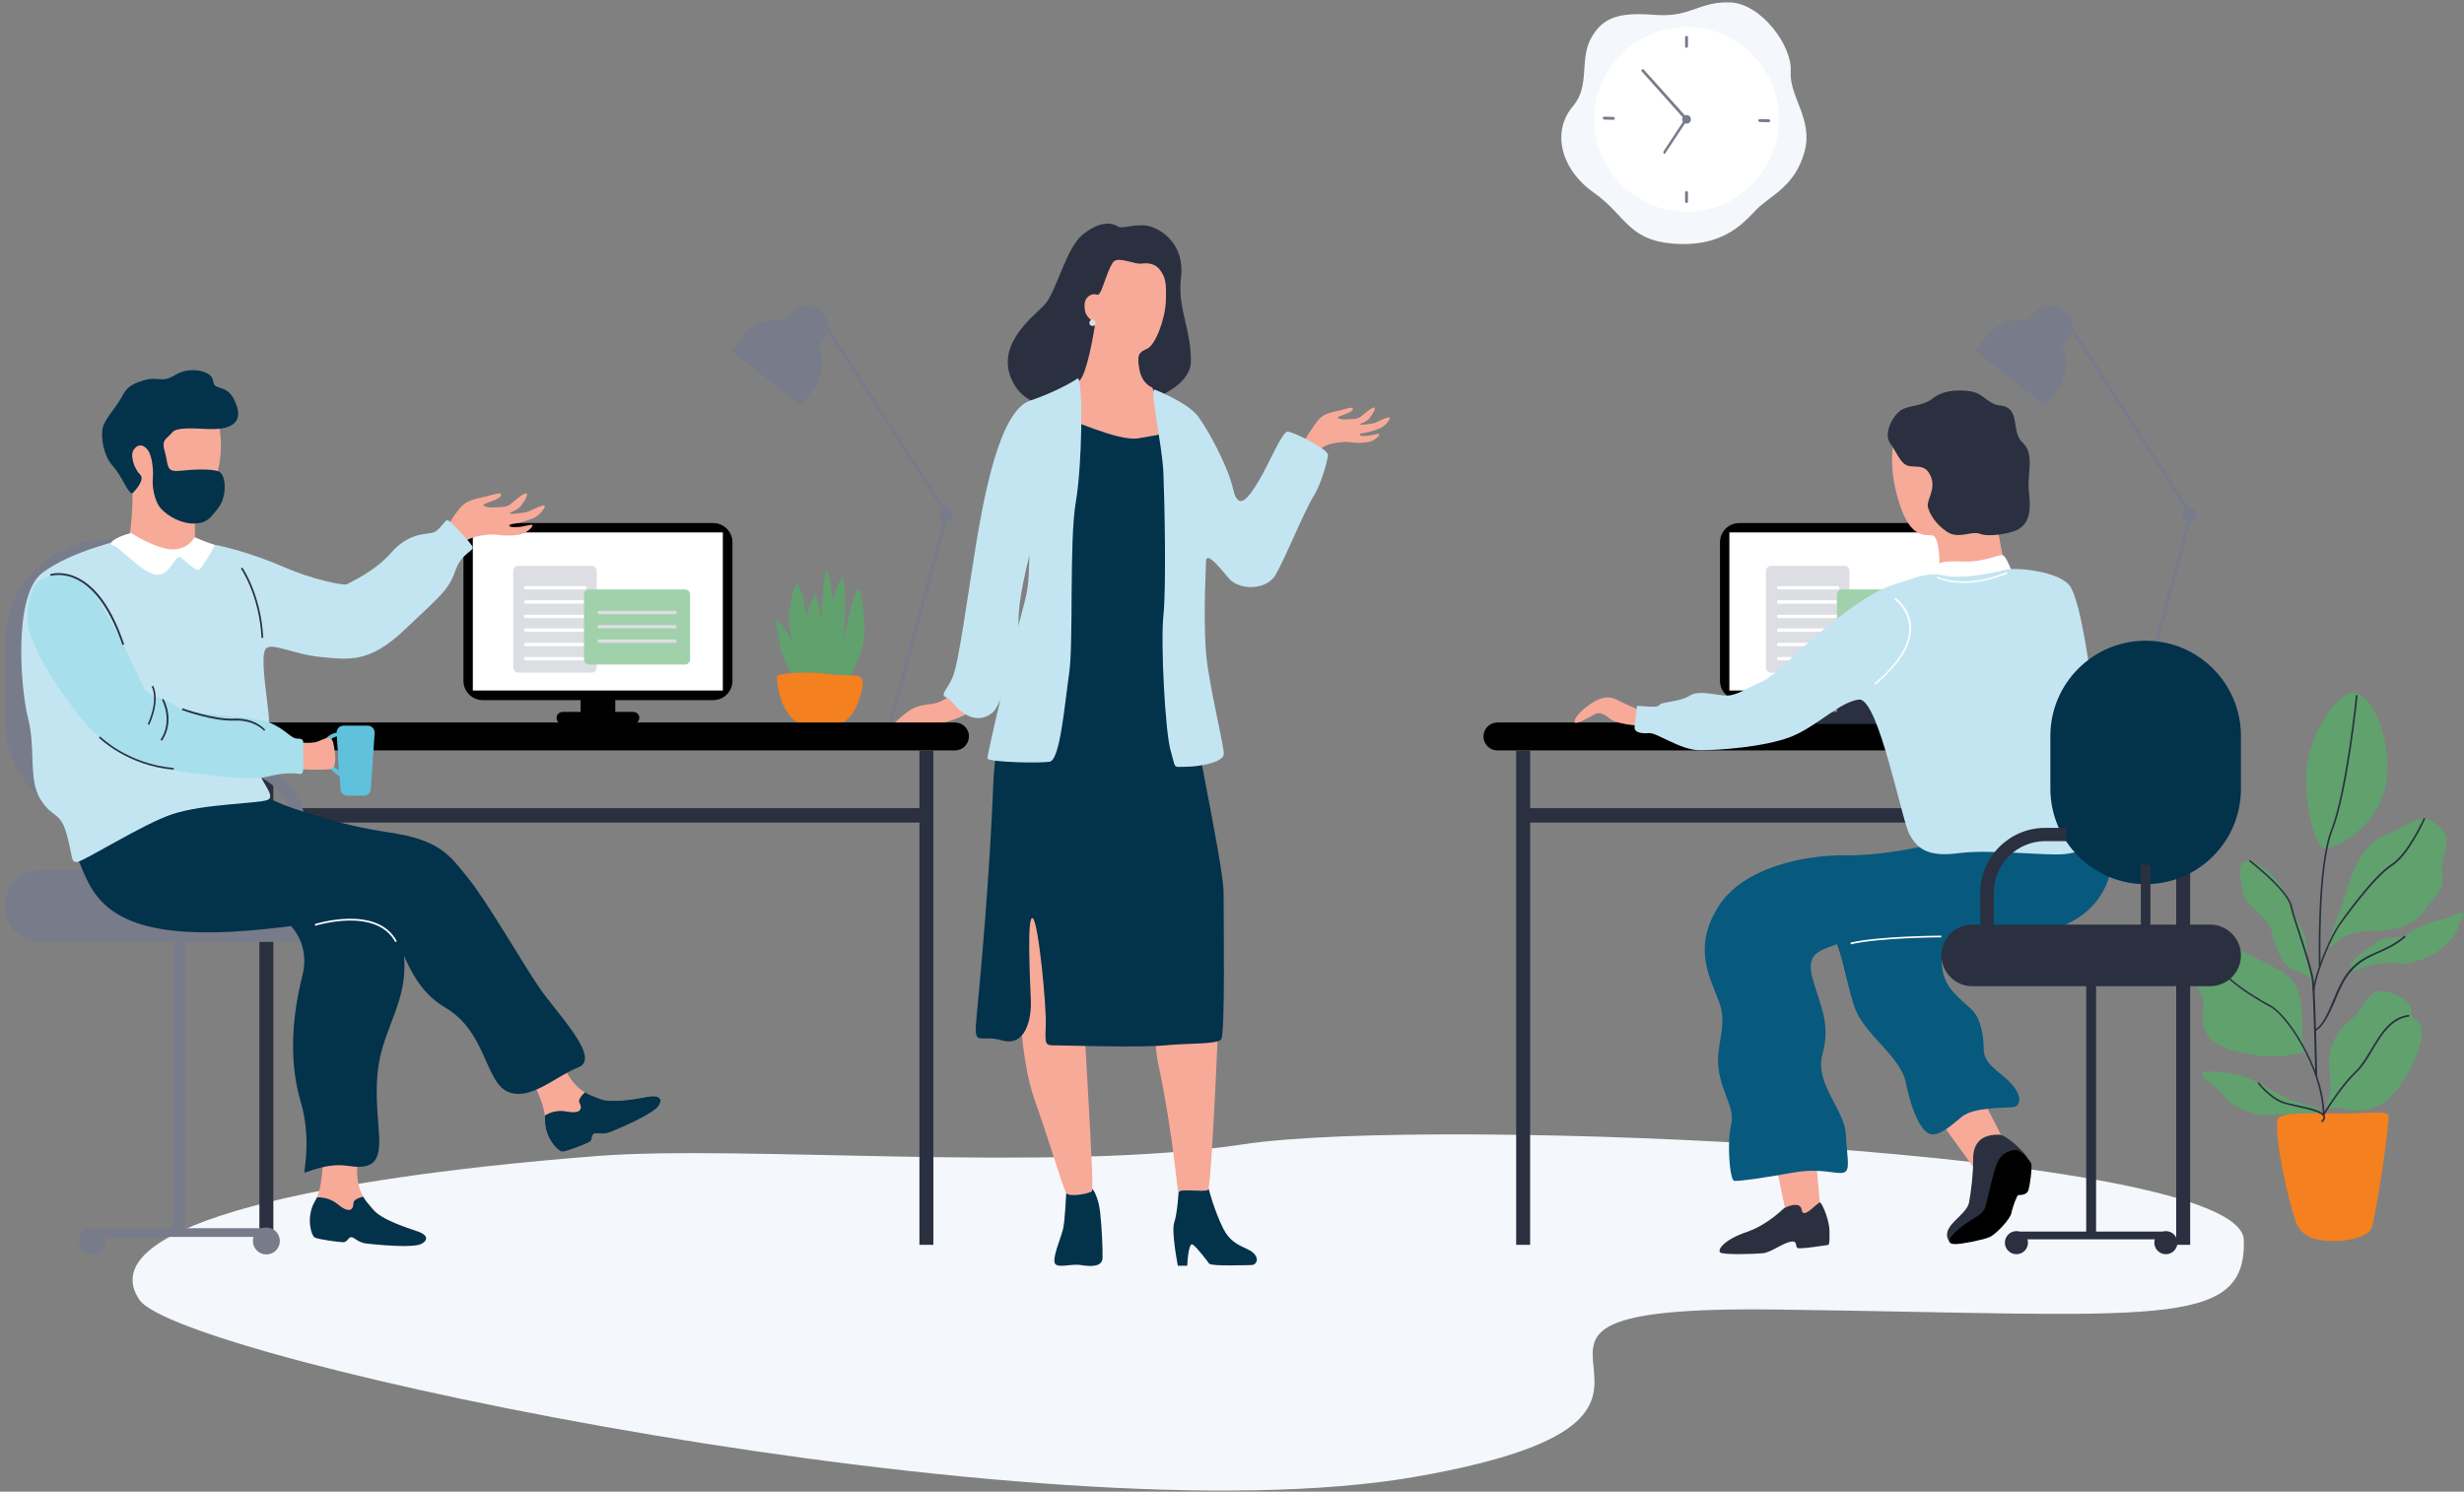 <?xml version="1.0" encoding="UTF-8"?> <!-- Generator: Adobe Illustrator 23.0.1, SVG Export Plug-In . SVG Version: 6.00 Build 0) --> <svg xmlns="http://www.w3.org/2000/svg" xmlns:xlink="http://www.w3.org/1999/xlink" version="1.1" id="Layer_1" x="0px" y="0px" viewBox="0 0 1024 620" style="enable-background:new 0 0 1024 620;" xml:space="preserve"><rect x="0" y="0" width="1024" height="620" fill="#808080" stroke="none"/> <style type="text/css"> .st0{fill:url(#SVGID_1_);} .st1{fill:url(#SVGID_2_);} .st2{opacity:0.25;fill:url(#SVGID_3_);enable-background:new ;} .st3{fill:none;} .st4{fill:#F4F7FB;} .st5{fill:#60A16E;} .st6{fill:#F48020;} .st7{fill:#2A3040;} .st8{fill:#777B8A;} .st9{fill:#03324B;} .st10{fill:#F7AA98;} .st11{fill:#DCDEE3;} .st12{fill:#C3E5F1;} .st13{fill:#FFFFFF;} .st14{fill:#A1D1AB;} .st15{fill:#60C1DC;} .st16{fill:#A7DFED;} .st17{fill:#07597E;} </style> <radialGradient id="SVGID_1_" cx="-1351.742" cy="-28.127" r="177.203" gradientTransform="matrix(1 0 0 -1 0 620)" gradientUnits="userSpaceOnUse"> <stop offset="0" style="stop-color:#F48020"></stop> <stop offset="0.124" style="stop-color:#EB7B1F"></stop> <stop offset="0.331" style="stop-color:#D16E1D"></stop> <stop offset="0.595" style="stop-color:#A85919"></stop> <stop offset="0.902" style="stop-color:#6F3C13"></stop> <stop offset="1" style="stop-color:#5B3211"></stop> </radialGradient> <polygon class="st0" points="-1366,637.9 -1150.1,662.4 -1366,662.4 "></polygon> <radialGradient id="SVGID_2_" cx="-643.025" cy="252.62" r="748.281" gradientTransform="matrix(1 0 0 -1 0 620)" gradientUnits="userSpaceOnUse"> <stop offset="0" style="stop-color:#A3DDEC"></stop> <stop offset="0" style="stop-color:#9AD7E8"></stop> <stop offset="0" style="stop-color:#8DD0E3"></stop> <stop offset="0.167" style="stop-color:#7CC6DD"></stop> <stop offset="0.497" style="stop-color:#50ADCC"></stop> <stop offset="0.956" style="stop-color:#0A85B1"></stop> <stop offset="1" style="stop-color:#0381AE"></stop> </radialGradient> <polygon class="st1" points="-1366,662.4 -722.3,599.3 -722.3,1648.7 -1365.7,1648.7 "></polygon> <radialGradient id="SVGID_3_" cx="-564.964" cy="101.29" r="990.387" gradientTransform="matrix(1 0 0 -1 0 620)" gradientUnits="userSpaceOnUse"> <stop offset="0" style="stop-color:#0A6D97"></stop> <stop offset="0.145" style="stop-color:#0A668E"></stop> <stop offset="0.387" style="stop-color:#0B5374"></stop> <stop offset="0.694" style="stop-color:#0C344B"></stop> <stop offset="1" style="stop-color:#0D101B"></stop> </radialGradient> <polygon class="st2" points="-1249.2,651.2 -1366,662.4 -1366,1648.7 -722,1648.7 -722,710.3 "></polygon> <rect x="-1366" y="662.4" class="st3" width="643.7" height="986.3"></rect> <rect x="-887" y="-262" class="st4" width="146" height="134"></rect> <g> <g> <g> <g> <path class="st4" d="M247.9,480.5c-126.3,9.9-209.4,30.8-190,59.7c16.7,25,376,100.6,530.4,73.6c154.3-27-7.2-71.6,150.3-69.5 c157.5,2.1,194.9,8.7,193.9-28.9c-1.1-37.5-337.1-51.7-415.7-39.8C438.1,487.6,308.7,475.7,247.9,480.5z"></path> </g> </g> </g> <g> <g> <g> <g> <g> <g> <g> <g> <g> <g> <path class="st5" d="M932.3,358.4c-3,3.2-0.1,10.4,0,13.6c0.1,3.3,10.7,9.4,11.8,15.2c1.1,5.8,4.6,13.7,7.5,15.2 c3,1.5,8.6,2.8,9.5,6.3c1,3.6,0.3-3.6-1.6-7c-1.9-3.4,0.6-9.5-2.7-15.2c-3.3-5.7-6.1-13.1-8.4-17.4 C946.3,364.9,935.6,354.9,932.3,358.4z"></path> </g> </g> </g> </g> </g> </g> </g> </g> </g> <g> <g> <g> <g> <g> <g> <g> <g> <g> <path class="st5" d="M976.2,288.3c-7.3,2.9-15.4,16.9-17.3,28.9s2.3,36.4,8,35.4c5.7-0.9,20.1-8.6,24.3-25 C995.4,311.3,985.9,284.5,976.2,288.3z"></path> </g> </g> </g> </g> </g> </g> </g> </g> </g> <g> <g> <g> <g> <g> <g> <g> <g> <g> <path class="st5" d="M1009.9,340.9c-5.3-2.9-11.4,4-17.9,5.9c-6.5,1.9-12.9,10.4-15.8,20.3c-2.8,9.9-6,17.4-7.8,22.6 c-1.8,5.2-0.9,4.9,3.2,1.3c4.2-3.6,10.7-4,17-4.2c6.3-0.2,14.3-1.7,19.1-8.5c4.7-6.8,8.5-7.6,7.2-16.1 C1013.7,353.6,1022.6,347.9,1009.9,340.9z"></path> </g> </g> </g> </g> </g> </g> </g> </g> </g> <g> <g> <g> <g> <g> <g> <g> <g> <g> <path class="st5" d="M976.9,401c-0.9,2.7,1.6,2.9,4.4,1.5c2.8-1.4,10.7-3,15.2-2.1s12.7-2.4,15.7-4.3 c3-1.9,8.8-7.4,9.3-10.7c0.4-3.3,3.6-4.8,2.1-5.8c-1.4-1-5.7,2-9.3,2.7c-3.6,0.7-11.6,3.6-13.9,6.1 c-2.3,2.6-7.7,0-12.1,3C983.9,394.3,977.9,398.1,976.9,401z"></path> </g> </g> </g> </g> </g> </g> </g> </g> </g> <g> <g> <g> <g> <g> <g> <g> <g> <g> <path class="st5" d="M994.7,413c-11.1-4.7-12,6.8-18,11.1c-6.1,4.3-8.9,12.1-8.8,17.2c0.1,5.2,1.4,11.9,0,15.1 c-1.4,3.3-1.8,5.1,2.2,4.1c3.9-1,5.1,2.8,14.8,0.3c9.7-2.5,13.7-11.7,17-17.1c3.3-5.4,7.1-17.4,2.3-19.7 C999.3,421.8,1006.6,418,994.7,413z"></path> </g> </g> </g> </g> </g> </g> </g> </g> </g> <g> <g> <g> <g> <g> <g> <g> <g> <g> <path class="st5" d="M915.9,445.3c-2,2.3,0.9,3.6,4.9,6.7c4,3.1,3.4,6.3,12.6,9.7c9.3,3.4,14.6,0.9,18.5,1.4 c3.9,0.5,12.6,1.8,12.9-0.7c0.3-2.4-8.6-3-15.4-6.4c-6.7-3.4-13.3-8.4-21.7-9.7S915.9,445.3,915.9,445.3z"></path> </g> </g> </g> </g> </g> </g> </g> </g> </g> <g> <g> <g> <g> <g> <g> <g> <g> <g> <path class="st5" d="M917.8,394.1c-7,5.7-5.7,15.4-2.7,19.9c3,4.6-6.4,17.7,14.1,22.9c20.5,5.3,25.6-0.6,28.8,0.9 c3.1,1.4-1.6,0.1-1.3-12.1c0.3-12.2-2-18.2-9.4-22.4C939.9,399.2,923.2,389.7,917.8,394.1z"></path> </g> </g> </g> </g> </g> </g> </g> </g> </g> <g> <g> <g> <g> <g> <g> <g> <g> <g> <path class="st6" d="M946.5,465.3c-1.5,7.3,4.7,34.8,7.6,42.5c2.8,7.8,11,8,16.7,8c5.7,0,12.9-1.9,14.6-4.9 c1.7-3,8-45.2,7.2-47.3c-0.8-2.1-8.7-0.8-20.5-0.8S947.2,462.1,946.5,465.3z"></path> </g> </g> </g> </g> </g> </g> </g> </g> </g> <g> <g> <g> <path class="st7" d="M966,463.8h-0.7c0-0.5,0-0.9,0-1.4c-0.7-18.8-15-40.3-21.9-43.9c-1-0.5-24.9-13.2-24.9-23.3h0.7 c0,7.8,15.4,17.9,24.5,22.7c7,3.7,21.6,25.5,22.3,44.5C966,462.9,966,463.4,966,463.8z"></path> </g> </g> </g> <g> <g> <g> <path class="st7" d="M962.2,447.1c0-0.3-0.7-30.7-1.3-38.4c-0.4-4.5-3-12.5-5.3-19.6c-1.6-4.8-3.1-9.4-3.7-12.2 c-1.3-6.7-17.2-18.9-17.3-19l0.4-0.5c0.7,0.5,16.2,12.5,17.6,19.5c0.6,2.8,2.1,7.3,3.7,12.1c2.3,7.1,5,15.1,5.4,19.7 c0.6,7.6,1.3,38.1,1.3,38.4L962.2,447.1z"></path> </g> </g> </g> <g> <g> <g> <path class="st7" d="M962.2,428.6l-0.3-0.6c3.4-1.9,5.4-6.8,7.6-12c1.9-4.6,3.9-9.3,7-12.9c3.6-4.1,7.5-5.8,11.6-7.6 c3.6-1.6,7.2-3.2,11.2-6.6l0.5,0.5c-4,3.5-7.7,5.1-11.3,6.7c-4,1.8-7.8,3.5-11.3,7.5c-3.1,3.5-5,8.1-6.9,12.7 C967.9,421.6,965.8,426.6,962.2,428.6z"></path> </g> </g> </g> <g> <g> <g> <path class="st7" d="M961.8,411.9l-0.7-0.1c1.2-8.6,7.3-22.5,10.7-27.4c2.3-3.4,14.4-20.3,22-25.2c6.9-4.4,13.4-19.1,13.5-19.2 l0.6,0.3c-0.3,0.6-6.7,15.1-13.8,19.6c-7.6,4.9-20.4,22.9-21.9,25C969,389.7,962.9,403.4,961.8,411.9z"></path> </g> </g> </g> <g> <g> <g> <path class="st7" d="M963.7,401.8c0-0.4-1.1-41.4,5.1-57c6.1-15.5,10.3-55.5,10.3-55.9l0.7,0.1c0,0.4-4.2,40.5-10.4,56.1 c-6.1,15.5-5,56.3-5,56.7L963.7,401.8z"></path> </g> </g> </g> <g> <g> <g> <path class="st7" d="M965.9,463.5l-0.6-0.4c0.3-0.4,0.7-1,1.2-1.9c2.3-3.5,7-10.8,12.6-16.2c2.3-2.2,4.2-5.5,6.3-8.9 c3.9-6.6,8-13.4,15.8-14.3l0.1,0.7c-7.5,0.9-11.5,7.6-15.3,14c-2,3.4-4,6.7-6.4,9c-5.5,5.3-10.3,12.6-12.5,16.1 C966.6,462.5,966.2,463.1,965.9,463.5z"></path> </g> </g> </g> <g> <g> <g> <path class="st7" d="M965.1,466.5l-0.5-0.5c0.8-0.7,1.1-1.3,1-1.8c-0.5-1.8-6.1-3.1-10.7-4.1c-2.5-0.5-4.9-1.1-6.4-1.6 c-5.5-2.1-10.1-8-10.3-8.3l0.5-0.4c0,0.1,4.7,6,10,8c1.5,0.6,3.8,1.1,6.3,1.6c5.2,1.1,10.6,2.3,11.2,4.6 C966.5,464.8,966.1,465.6,965.1,466.5z"></path> </g> </g> </g> </g> <g> <g> <g> <g> <g> <path class="st8" d="M338.2,161.8c5.5-7.9,4-18.9-3.7-25c-7.7-6.1-18.7-5-25.2,2.2l0,0l-5.3,6.7l28.9,22.8L338.2,161.8 L338.2,161.8z"></path> </g> </g> </g> <g> <g> <g> <path class="st8" d="M342.4,141.1c2.7-3.8,1.9-9.2-1.8-12.1c-3.7-2.9-9.1-2.4-12.2,1.1l0,0l-2.6,3.2l14,11L342.4,141.1 L342.4,141.1z"></path> </g> </g> </g> </g> <g> <g> <g> <g> <polygon class="st8" points="370.3,302.1 369,301.7 392.8,214.1 340.9,133.2 342.1,132.5 394.3,213.8 "></polygon> </g> </g> </g> <g> <g> <g> <path class="st8" d="M395.9,213.9c0,1.6-1.3,2.9-2.9,2.9c-1.6,0-2.9-1.3-2.9-2.9c0-1.6,1.3-2.9,2.9-2.9 C394.6,211.1,395.9,212.4,395.9,213.9z"></path> </g> </g> </g> </g> </g> <g> <g> <g> <g> <g> <path class="st8" d="M855.2,161.8c5.5-7.9,4-18.9-3.7-25c-7.7-6.1-18.7-5-25.2,2.2l0,0l-5.3,6.7l28.9,22.8L855.2,161.8 L855.2,161.8z"></path> </g> </g> </g> <g> <g> <g> <path class="st8" d="M859.4,141.1c2.7-3.8,1.9-9.2-1.8-12.1c-3.7-2.9-9.1-2.4-12.2,1.1l0,0l-2.6,3.2l14,11L859.4,141.1 L859.4,141.1z"></path> </g> </g> </g> </g> <g> <g> <g> <g> <polygon class="st8" points="887.3,302.1 886,301.7 909.8,214.1 857.9,133.2 859.1,132.5 911.3,213.8 "></polygon> </g> </g> </g> <g> <g> <g> <path class="st8" d="M912.9,213.9c0,1.6-1.3,2.9-2.9,2.9s-2.9-1.3-2.9-2.9c0-1.6,1.3-2.9,2.9-2.9S912.9,212.4,912.9,213.9z"></path> </g> </g> </g> </g> </g> <g> <g> <g> <path class="st9" d="M444.7,495.2l-1.6,0.8c0,0-0.5,10.7-1.2,14.3c-0.7,3.6-4,10.7-3.7,14.1c0.3,3.3,6.6,0.7,10.9,1.4 c4.4,0.7,9,0.8,9.1-3c0.1-3.8-0.3-12.7-1-18.9c-0.7-6.2-2.9-9.8-3.4-9.8S444.7,495.2,444.7,495.2z"></path> </g> </g> </g> <g> <g> <g> <path class="st9" d="M492.9,492.8l-3.1,2.7c0,0-0.5,8.8-1.8,12.6c-1.3,3.8,1.5,18,1.5,18h3.9c0,0,0.4-10.1,2.3-8.8 c1.9,1.3,5.9,6.7,6.8,7.9c0.8,1.2,16.1,0.6,17.7,0.6c1.6,0,3.5-2.3,0.7-5c-2.8-2.7-8.7-2.6-12.5-10.1 c-3.8-7.5-6.1-16.6-6.1-16.6L492.9,492.8z"></path> </g> </g> </g> <g> <g> <g> <path class="st7" d="M457.9,167.4c0,0-27.1,8.1-36.3-7.4c-9.2-15.4,6.9-27.7,12.2-33c5.3-5.3,9-24,16.4-29.7 c7.4-5.8,12.2-4.6,14.3-3.2c2.1,1.4,8.1-1.8,14.1,0.2c6,2.1,13.8,8.8,12.2,21.2c-1.6,12.4,4.4,21.7,4.1,35 C494.7,163.9,464.5,172.7,457.9,167.4z"></path> </g> </g> </g> <g> <g> <g> <path class="st10" d="M454.9,136c-0.3,2.3-3.3,19.8-6.3,22.2c-3,2.3-3.7,16.1-3.7,16.1l5.3,8.2l29.8,5.2l3.6-13.4l-4.7-13.2 c0,0-4.3-1.4-5.4-7.6c-1.1-6.2-0.2-7,3.3-8.6c3.4-1.6,7.3-11.9,7.7-19.4c0.3-7.5,0-10.2-2.5-13.4c-2.5-3.2-6-2.7-8.1-2.5 c-2.1,0.2-8.7-2.7-10.8-1.1c-2.1,1.5-4.6,11-5.9,13.1c-1.4,2.1-1.5-0.2-4.1,1.1c-2.5,1.3-2.7,3.9-2.1,6.7 C451.3,132.1,455.2,133.7,454.9,136z"></path> </g> </g> </g> <g> <g> <g> <path class="st10" d="M420.1,392.8c0,0,3.9,2.3,3.5,12.4c-0.2,5.7,0.1,34.6,6.5,52.3c7.1,20.1,11.8,36.9,13.1,38.5 c1.4,1.6,9.4,0.2,10.6-0.9c1.2-1.2-4.4-82.9-4.4-93.7c0-10.8-12.8-34.2-12.8-34.2s-15.5,4.6-15.5,5.3 C421,373.2,420.1,392.8,420.1,392.8z"></path> </g> </g> </g> <g> <g> <g> <path class="st10" d="M487.7,387.8c0,0-10.9,32.8-6.4,54.1c6.8,32.1,8.3,57.8,8.5,53.6c0.1-1.6,10.5,0.1,12.2-0.9 c1.7-1,5.2-90.2,5.2-90.2L487.7,387.8z"></path> </g> </g> </g> <g> <g> <g> <path class="st9" d="M438.4,236.8c0,0-24.2,51.2-25.6,88.8c-1.4,37.7-5.5,82.3-6.9,96.4c-1.4,14.2,0.7,7.6,10.4,10.4 c9.7,2.8,12.4-8.3,12.1-16.6c-0.3-8.3-1.7-34.9,0.7-34.2c2.4,0.7,5.9,37.3,5.5,44.9c-0.3,7.6-0.3,8,3.8,8s34.9,1,45.6,0 c10.7-1,21.8-0.4,23.5-2.5c1.7-2.1,1-49,1-61.1c0-12.1-15.9-83.3-17.3-101.6c-1.4-18.3-1.4-27.3-5.9-27.7 C480.9,241.2,450.2,240.6,438.4,236.8z"></path> </g> </g> </g> <g> <g> <g> <path class="st10" d="M396.4,287.5c0,0-3.5,4.3-8.8,5c-5.3,0.7-7.7,1.3-10.6,3.5c-2.9,2.2-6.5,5.3-6.1,6.1 c0.3,0.7,16.9-1.6,19.7-1.6c2.8,0,13-3.7,14.2-6.3C405.9,291.4,396.4,287.5,396.4,287.5z"></path> </g> </g> </g> <g> <g> <g> <path class="st10" d="M541.9,183.4c0,0,4-6.7,6.3-9.2c2.3-2.5,5.4-2.8,8.2-3.5c2.9-0.7,6.1-2,5.8-0.6c-0.3,1.3-4.2,2.4-5.7,3 c-1.5,0.6,0.6,1.4,3.2,1.2c2.6-0.2,4.3,0.1,5.9-1.2c1.6-1.2,4.5-3.9,5.4-3.7c1,0.1-0.3,2.3-1.7,4.2c-1.4,2-3.7,2.1-4,2.7 c-0.4,0.6,5.2-0.2,6.1-0.5c0.8-0.3,4.8-2.5,5.9-2.3c1.1,0.2-1.5,3.6-3.8,4.5c-2.3,0.9-4.9,1.8-6.9,2c-2,0.2-2.3,1.2,0.2,1.2 c2.5,0,2.9-0.3,5.4-0.8c2.6-0.5-0.5,2.3-2.1,2.9c-1.6,0.6-5.5,1.1-8.9,0.5c-3.4-0.5-11.7,0.6-12.9,3.7 C546.9,190.8,541.9,183.4,541.9,183.4z"></path> </g> </g> </g> <g> <g> <g> <path class="st11" d="M455.3,134.2c0,0.7-0.6,1.3-1.3,1.3c-0.7,0-1.3-0.6-1.3-1.3c0-0.7,0.6-1.3,1.3-1.3 C454.7,132.8,455.3,133.4,455.3,134.2z"></path> </g> </g> </g> <g> <g> <g> <g> <path class="st5" d="M343.4,282.8c0,0,1.2-20,1.5-26.1c0.3-6.1,3.5-15,4.8-16.4c1.2-1.4,2,9,1.2,19.6 c-0.8,10.6-0.9,23.7-0.9,23.7L343.4,282.8z"></path> </g> </g> </g> <g> <g> <g> <path class="st5" d="M347.2,282.1c-0.2-0.2,6.2-30,7.9-34.4c0.5-1.4,2.2-5.6,3,0.5c0.8,6,2.8,16.3-1.1,25 c-3.9,8.7-4.5,9.8-4.5,9.8L347.2,282.1z"></path> </g> </g> </g> <g> <g> <g> <path class="st5" d="M340.1,282.5c0,0-4.9-26.2-5.7-31.1c-0.8-4.9-2.4-8.2-3.4-8.6c-1-0.4-3.5,11.5-3.2,15.9 c0.2,4.4,5.5,23,6.2,24.7C334.6,285.2,340.1,282.5,340.1,282.5z"></path> </g> </g> </g> <g> <g> <g> <path class="st5" d="M341.8,282.2c0,0-0.6-13.4-0.4-19.9c0.2-6.5-1.7-13.3-2.2-14.9c-0.5-1.6-4.2,4.5-4.3,15.8s3.4,19,3.4,19 H341.8z"></path> </g> </g> </g> <g> <g> <g> <path class="st5" d="M336.3,282.2c0,0-6.9-17.1-11.2-22.3c-4.4-5.2-2.2,0.1-1,7.9c1.2,7.8,6.5,14.1,6.7,14.4 C330.9,282.5,336.3,282.2,336.3,282.2z"></path> </g> </g> </g> <g> <g> <g> <path class="st5" d="M339.4,284.1c0,0,2.4-40.8,3.5-46s4.1,9.5,2.7,20.7c-1.4,11.2-2.2,25.3-2.2,25.3H339.4z"></path> </g> </g> </g> <g> <g> <g> <path class="st6" d="M323,281.1c-0.3,2.6,1.2,20,14.5,21.3c13.3,1.3,17.9-4.8,20.4-14.5c2.5-9.7-2.1-6.3-12.2-7.6 C335.7,278.9,323.2,279.7,323,281.1z"></path> </g> </g> </g> </g> <g> <g> <g> <path d="M396.9,311.9H100.1c-3.2,0-5.8-2.6-5.8-5.8l0,0c0-3.2,2.6-5.8,5.8-5.8h296.8c3.2,0,5.8,2.6,5.8,5.8l0,0 C402.6,309.3,400.1,311.9,396.9,311.9z"></path> </g> </g> </g> <g> <g> <g> <rect x="382.1" y="311.9" class="st7" width="5.8" height="205.5"></rect> </g> </g> </g> <g> <g> <g> <rect x="107.8" y="311.9" class="st7" width="5.8" height="205.5"></rect> </g> </g> </g> <g> <g> <g> <path class="st9" d="M440.3,173.4c4,0.1,23.9,10.1,32.6,8.8c8.7-1.4,12.2-2.3,12.2-2.3s8.9,57,6,60.4c-2.9,3.4-44.9,10.1-50-3.5 C436,223.2,440.3,173.4,440.3,173.4z"></path> </g> </g> </g> <g> <g> <g> <path class="st12" d="M448,157.2c2.1,2.1,1.8,35.5-0.9,51.4c-2.8,15.9-0.9,59.2-2.8,71.4c-1.8,12.2-3.7,36-8.1,36.6 c-4.4,0.7-24,0.2-25.8-1.2c-0.6-0.4,10.6-47.2,14.1-60.2c3.5-12.9,3-11.8,3.5-37.3c0.5-25.6,1.4-44.9,6.9-48.2 C440.4,166.7,448,157.2,448,157.2z"></path> </g> </g> </g> <g> <g> <g> <path class="st12" d="M393.5,290c2.4,1,3.8,5.2,9.1,7.6c5.3,2.4,9.9-0.8,11.1-2.8c1.2-2.1,10.3-18.8,9.6-35.9 c-0.7-17.1,14.6-62.9,17-70.1c2.4-7.1,7.7-31.6,7.7-31.6s-7.4,5.1-20.1,9.4c-12.7,4.4-19.2,41-22.4,60.4s-7.1,49.2-9.7,54.7 C393.3,287.3,390.4,288.7,393.5,290z"></path> </g> </g> </g> <g> <g> <g> <path class="st12" d="M479.8,161.9c-2.1,0,3.2,23,3.7,34.8c0.5,11.8,1.2,47.7,0,59c-1.2,11.3,0.7,48.5,3,56.3 c2.3,7.8,0.7,6.7,6.2,6.7c5.5,0,15.9-1.8,15.9-5.3c0-3.5-4.4-21-6.7-36.2c-2.3-15.2-0.7-39.4-0.7-43.8c0-4.4,5.3,1.9,9.4,6.9 c4.1,5,15.4,5.3,19.4-1.2c3.9-6.5,12.2-27,15.7-32.5c3.5-5.5,6-15.2,6.2-17.5c0.2-2.3-14.5-9.7-16.8-9.7s-7.8,13.6-12,20.5 c-4.1,6.9-8.5,12.9-10.6,3.5c-2.1-9.4-10.1-24.2-14.5-30.2C493.6,167.2,479.8,161.9,479.8,161.9z"></path> </g> </g> </g> <g> <g> <g> <g> <rect x="241.3" y="282.5" width="14.4" height="17"></rect> </g> </g> </g> <g> <g> <g> <path d="M263.2,300.9h-29.4c-1.4,0-2.5-1.1-2.5-2.5l0,0c0-1.4,1.1-2.5,2.5-2.5h29.4c1.4,0,2.5,1.1,2.5,2.5l0,0 C265.6,299.8,264.5,300.9,263.2,300.9z"></path> </g> </g> </g> <g> <g> <g> <path d="M296.4,291h-95.8c-4.4,0-8-3.6-8-8v-57.6c0-4.4,3.6-8,8-8h95.8c4.4,0,8,3.6,8,8v57.6C304.4,287.4,300.8,291,296.4,291z "></path> </g> </g> </g> <g> <g> <g> <polygon class="st13" points="196.5,287 196.5,221.3 300.4,221.3 300.4,287 300.4,287 "></polygon> </g> </g> </g> </g> <g> <g> <g> <rect x="111.7" y="335.9" class="st7" width="273.5" height="6"></rect> </g> </g> </g> <g> <g> <g> <path d="M919.1,311.9H622.3c-3.2,0-5.8-2.6-5.8-5.8l0,0c0-3.2,2.6-5.8,5.8-5.8h296.8c3.2,0,5.8,2.6,5.8,5.8l0,0 C924.9,309.3,922.3,311.9,919.1,311.9z"></path> </g> </g> </g> <g> <g> <g> <rect x="904.4" y="311.9" class="st7" width="5.8" height="205.5"></rect> </g> </g> </g> <g> <g> <g> <rect x="630.1" y="311.9" class="st7" width="5.8" height="205.5"></rect> </g> </g> </g> <g> <g> <g> <g> <rect x="763.5" y="282.5" class="st7" width="14.4" height="17"></rect> </g> </g> </g> <g> <g> <g> <path class="st7" d="M785.4,300.9H756c-1.4,0-2.5-1.1-2.5-2.5l0,0c0-1.4,1.1-2.5,2.5-2.5h29.4c1.4,0,2.5,1.1,2.5,2.5l0,0 C787.9,299.8,786.8,300.9,785.4,300.9z"></path> </g> </g> </g> <g> <g> <g> <path d="M818.6,291h-95.8c-4.4,0-8-3.6-8-8v-57.6c0-4.4,3.6-8,8-8h95.8c4.4,0,8,3.6,8,8v57.6C826.6,287.4,823,291,818.6,291z"></path> </g> </g> </g> <g> <g> <g> <polygon class="st13" points="718.7,287 718.7,221.3 822.7,221.3 822.7,287 822.7,287 "></polygon> </g> </g> </g> </g> <g> <g> <g> <g> <path class="st11" d="M766.6,279.6H736c-1.2,0-2.1-1-2.1-2.1v-40.2c0-1.2,1-2.1,2.1-2.1h30.5c1.2,0,2.1,1,2.1,2.1v40.2 C768.7,278.7,767.7,279.6,766.6,279.6z"></path> </g> </g> </g> <g> <g> <g> <g> <g> <path class="st13" d="M763.9,245H739c-0.3,0-0.5-0.3-0.5-0.7c0-0.4,0.2-0.7,0.5-0.7h24.9c0.3,0,0.5,0.3,0.5,0.7 C764.4,244.7,764.2,245,763.9,245z"></path> </g> </g> </g> <g> <g> <g> <path class="st13" d="M763.9,250.9H739c-0.3,0-0.5-0.3-0.5-0.7c0-0.4,0.2-0.7,0.5-0.7h24.9c0.3,0,0.5,0.3,0.5,0.7 C764.4,250.6,764.2,250.9,763.9,250.9z"></path> </g> </g> </g> <g> <g> <g> <path class="st13" d="M763.9,256.9H739c-0.3,0-0.5-0.3-0.5-0.7c0-0.4,0.2-0.7,0.5-0.7h24.9c0.3,0,0.5,0.3,0.5,0.7 C764.4,256.6,764.2,256.9,763.9,256.9z"></path> </g> </g> </g> </g> <g> <g> <g> <g> <path class="st13" d="M763.9,262.6H739c-0.3,0-0.5-0.3-0.5-0.7c0-0.4,0.2-0.7,0.5-0.7h24.9c0.3,0,0.5,0.3,0.5,0.7 C764.4,262.3,764.2,262.6,763.9,262.6z"></path> </g> </g> </g> <g> <g> <g> <path class="st13" d="M763.9,268.6H739c-0.3,0-0.5-0.3-0.5-0.7c0-0.4,0.2-0.7,0.5-0.7h24.9c0.3,0,0.5,0.3,0.5,0.7 C764.4,268.3,764.2,268.6,763.9,268.6z"></path> </g> </g> </g> <g> <g> <g> <path class="st13" d="M763.9,274.5H739c-0.3,0-0.5-0.3-0.5-0.7c0-0.4,0.2-0.7,0.5-0.7h24.9c0.3,0,0.5,0.3,0.5,0.7 C764.4,274.2,764.2,274.5,763.9,274.5z"></path> </g> </g> </g> </g> </g> <g> <g> <g> <path class="st14" d="M805.4,276.2h-39.9c-1.2,0-2.1-1-2.1-2.1v-27c0-1.2,1-2.1,2.1-2.1h39.9c1.2,0,2.1,1,2.1,2.1v27 C807.5,275.2,806.6,276.2,805.4,276.2z"></path> </g> </g> </g> <g> <g> <g> <g> <path class="st11" d="M801.2,255.3h-31.5c-0.4,0-0.7-0.3-0.7-0.7s0.3-0.7,0.7-0.7h31.5c0.4,0,0.7,0.3,0.7,0.7 S801.6,255.3,801.2,255.3z"></path> </g> </g> </g> <g> <g> <g> <path class="st11" d="M801.2,261.2h-31.5c-0.4,0-0.7-0.3-0.7-0.7s0.3-0.7,0.7-0.7h31.5c0.4,0,0.7,0.3,0.7,0.7 S801.6,261.2,801.2,261.2z"></path> </g> </g> </g> <g> <g> <g> <path class="st11" d="M801.2,267.2h-31.5c-0.4,0-0.7-0.3-0.7-0.7c0-0.4,0.3-0.7,0.7-0.7h31.5c0.4,0,0.7,0.3,0.7,0.7 C801.9,266.9,801.6,267.2,801.2,267.2z"></path> </g> </g> </g> </g> </g> <g> <g> <g> <rect x="634" y="335.9" class="st7" width="273.5" height="6"></rect> </g> </g> </g> <g> <g> <g> <g> <path class="st8" d="M51.2,342.1H45c-23.7,0-43-19.3-43-43v-31.8c0-23.7,19.3-43,43-43h6.2c23.7,0,43,19.3,43,43v31.8 C94.2,322.8,74.9,342.1,51.2,342.1z"></path> </g> </g> </g> <g> <g> <g> <path class="st8" d="M132.1,391.5H16.9c-8.2,0-14.9-6.7-14.9-14.9v0c0-8.2,6.7-14.9,14.9-14.9h115.3c8.2,0,14.9,6.7,14.9,14.9 v0C147,384.9,140.3,391.5,132.1,391.5z"></path> </g> </g> </g> <g> <g> <g> <rect x="72.1" y="383.5" class="st8" width="4.8" height="127.6"></rect> </g> </g> </g> <g> <g> <g> <path class="st8" d="M108.9,514.1H40.1c-1,0-1.8-0.8-1.8-1.8l0,0c0-1,0.8-1.8,1.8-1.8h68.8c1,0,1.8,0.8,1.8,1.8l0,0 C110.7,513.2,109.9,514.1,108.9,514.1z"></path> </g> </g> </g> <g> <g> <g> <circle class="st8" cx="38.3" cy="515.8" r="5.6"></circle> </g> </g> </g> <g> <g> <g> <circle class="st8" cx="110.7" cy="515.8" r="5.6"></circle> </g> </g> </g> <g> <g> <g> <rect x="45.8" y="332.6" class="st8" width="4.7" height="34.8"></rect> </g> </g> </g> <g> <g> <g> <path class="st8" d="M127.4,368.3h-4.9v-22.2c0-14.2-11.5-25.7-25.7-25.7H86.4v-4.9h10.4c16.9,0,30.6,13.7,30.6,30.6V368.3z"></path> </g> </g> </g> </g> <g> <g> <g> <g> <g> <path class="st10" d="M81,214.5v15.7l-10.8,5.9L54,221.7c0,0,2.4-16.8,0-24.1c-2.4-7.3-2-17.4-2-17.4s17-7.3,17.4-7.5 c0.4-0.1,20.5,0,20.5,0s4.3,11.4,0,25.4C85.6,212.2,81,214.5,81,214.5z"></path> </g> </g> </g> <g> <g> <g> <path class="st9" d="M97.4,166.3c2.3,4.8,2,8-0.3,9.8c-2.3,1.9-5.7,2.4-11.2,2.2c-5.5-0.3-12.6-0.7-14.2,1.3 c-2.5,3.1-4.8,2.9-3.2,8.2c1.6,5.3,0.2,8.5,6.1,7.9c5.9-0.6,12.4-0.9,15.9,0.1c3.6,0.9,4,10.4,0.3,15.2 c-3.7,4.7-5,6.5-10.2,6.6c-5.2,0.1-10.8-3-13.7-6.2c-2.9-3.2-3.7-9.6-3.4-12.5c0.3-2.9-0.1-9.4-2.2-12c-2-2.6-4.4-2.2-5.9,0.3 c-1.4,2.4,0.6,8,2.8,10c2.2,2-1.9,6.6-2.9,7.6c-1.6,1.7-4.5-6.9-8.4-11.1c-3.9-4.2-5.2-12.2-4.1-16.3 c0.9-3.3,5.4-8.1,7.4-11.7c2-3.6,2.9-5.7,9.5-7.6c6.6-1.9,7.2,1.4,13.2-2.3c6-3.7,15.4-1.7,15.7,2.6 C89,162.7,94.1,159.3,97.4,166.3z"></path> </g> </g> </g> </g> <g> <g> <g> <path class="st10" d="M175.3,516.9c-3.4,2-18.6,0.4-22.6,0c-4-0.4-5.3-2.6-6.6-2.7c-1.4-0.1-1.7,2.1-3.5,2.1 c-1.8,0-10.1-1.2-11.7-1.9c-1.6-0.7-3.8-8.7,0-15.1c0.3-0.5,0.6-1,0.8-1.6c2.9-6.8,2.4-18.5,2.4-18.5s16.9-17.1,14.8-0.7 c-1.3,10.2,0,15.3,2,18.8c1.2,2.1,2.7,3.6,4.1,5.3c3.6,4.4,14.4,7.7,18.1,9C176.8,512.8,178.7,514.9,175.3,516.9z"></path> </g> </g> </g> <g> <g> <g> <path class="st9" d="M175.3,516.9c-3.4,2-18.6,0.4-22.6,0c-4-0.4-5.3-2.6-6.6-2.7c-1.4-0.1-1.7,2.1-3.5,2.1 c-1.8,0-10.1-1.2-11.7-1.9c-1.6-0.7-3.8-8.7,0-15.1c0.3-0.5,0.6-1,0.8-1.6c1.7-0.1,5.4,0.1,8.9,3c4.7,3.9,6.3,2,6.3-0.7 c0-1.2,1.9-2.1,4-2.6c1.2,2.1,2.7,3.6,4.1,5.3c3.6,4.4,14.4,7.7,18.1,9C176.8,512.8,178.7,514.9,175.3,516.9z"></path> </g> </g> </g> <g> <g> <g> <path class="st10" d="M184.2,221.4c0,0,4.7-7.9,7.5-10.8c2.7-2.9,6.3-3.3,9.7-4.1c3.4-0.8,7.2-2.3,6.8-0.7 c-0.3,1.6-4.9,2.8-6.7,3.6c-1.8,0.7,0.7,1.7,3.8,1.5c3.1-0.2,5.1,0.1,6.9-1.4c1.9-1.5,5.3-4.6,6.4-4.4c1.2,0.2-0.3,2.7-2,5 c-1.7,2.3-4.3,2.5-4.7,3.2c-0.4,0.7,6.2-0.2,7.2-0.5c1-0.3,5.7-2.9,7-2.7c1.3,0.2-1.8,4.2-4.5,5.3c-2.7,1.1-5.8,2.1-8.1,2.3 c-2.3,0.2-2.7,1.4,0.2,1.4c2.9,0,3.4-0.3,6.4-0.9c3.1-0.6-0.6,2.7-2.5,3.5c-1.9,0.7-6.5,1.3-10.5,0.6c-4-0.6-13.8,0.7-15.3,4.4 C190.2,230.2,184.2,221.4,184.2,221.4z"></path> </g> </g> </g> <g> <g> <g> <path class="st10" d="M273.8,459.5c-2,3.4-16.1,9.4-19.8,10.9c-3.7,1.6-5.9,0.2-7.1,0.8c-1.3,0.6-0.5,2.7-2,3.5 c-1.6,0.9-9.4,3.9-11.1,4c-1.7,0.1-7.5-5.8-7.3-13.2c0-0.6,0-1.1-0.1-1.8c-0.7-7.3-6.9-17.4-6.9-17.4s6.6-23.1,12.6-7.8 c3.8,9.6,7.4,13.4,10.9,15.5c2.1,1.3,4.1,1.9,6.1,2.7c5.3,2.1,16.3-0.2,20.2-0.9C273.1,455.2,275.8,456.1,273.8,459.5z"></path> </g> </g> </g> <g> <g> <g> <path class="st9" d="M273.8,459.5c-2,3.4-16.1,9.4-19.8,10.9c-3.7,1.6-5.9,0.2-7.1,0.8c-1.3,0.6-0.5,2.7-2,3.5 c-1.6,0.9-9.4,3.9-11.1,4c-1.7,0.1-7.5-5.8-7.3-13.2c0-0.6,0-1.1-0.1-1.8c1.4-0.9,4.7-2.6,9.2-1.7c6,1.1,6.5-1.3,5.2-3.7 c-0.6-1.1,0.7-2.8,2.3-4.3c2.1,1.3,4.1,1.9,6.1,2.7c5.3,2.1,16.3-0.2,20.2-0.9C273.1,455.2,275.8,456.1,273.8,459.5z"></path> </g> </g> </g> <g> <g> <g> <path class="st9" d="M31.9,356c5.1,10.7,7.6,28.6,44.2,31.2c36.6,2.5,75.8-10.1,83.8-3.4c8,6.7,8.4,25.2,25.3,35.1 c16.8,9.9,16.4,30.6,25.7,34.8c9.3,4.2,19.8-6.3,29.5-10.1c9.7-3.8-9.3-22.7-16.4-33.3c-7.2-10.5-21.9-36.2-29.9-45.9 c-7-8.5-11-15.3-32.3-18.4c-10.2-1.5-20.2-3.8-30-6.8c-7.2-2.2-14.2-4.6-16.9-6c-6.1-3.4-34.1,2.1-46.7,6.1 C55.5,343.4,30.7,353.6,31.9,356z"></path> </g> </g> </g> <g> <g> <g> <path class="st9" d="M113,378.6c0,0,17.5,8.2,12.6,27.2c-4.8,19-5.1,37.3-0.6,52.2c4.4,15,1.3,28.6,1.5,29.3 c0.2,0.6,8.6-4.2,18.3-2.7c9.7,1.5,12.6-1.5,12.8-9.5c0.2-8-3.2-24.4,1.3-39.4c4.4-15,11.6-24.4,8.4-43.4 c-3.2-19-29.8-24-29.8-24L113,378.6z"></path> </g> </g> </g> <g> <g> <g> <path class="st12" d="M52.3,224c0,0-22.5,4.8-34.7,14.1s-9.1,48-5.9,60.6c3.2,12.6,0,25.3,5.1,33.5s8.2,4.8,10.9,14.5 c2.7,9.7,1.6,11.6,4.2,11.6s27.5-15.9,40-20c12.5-4.2,36.4-4.3,39.5-5.9s-2.8-7.5-3.2-10.5c-0.4-2.9,4.6-13.7,3.4-25.4 c-1.3-11.7-3.2-23.2-1.3-26.6c1.9-3.4,11.4,2.1,23.2,3.2c11.8,1.1,20.1,2.5,34.7-11.4c14.6-13.9,18.1-16.2,21-24.4 c2.9-8.2,8.5-8.1,7-10.4c-1.5-2.3-9-10.5-10.2-10.7s-3.2,4.6-6.5,5.3c-3.3,0.6-10.1,0.4-16.9,8.2s-17.2,12.4-18.4,13.1 c-1.3,0.8-14.8-2.1-26.2-7.1c-11.4-5.1-27.8-9.8-32.2-9.6c-4.4,0.2-7.7,6-16.6,5.1C60.3,230.2,52.3,224,52.3,224z"></path> </g> </g> </g> <g> <g> <g> <path class="st13" d="M54.4,221.5c0,0,11.7,7.6,18.5,6.8c6.8-0.8,7.5-5.5,8.4-4.9c0.9,0.6,7.2,2.9,7.8,3 c0.6,0.1-4.5,8.6-6.1,10.2c-1.6,1.6-6.6-4.6-8.4-5.1c-1.8-0.5-4.6,8.7-10.3,7.3c-5.7-1.3-14.5-11.3-17.2-12.1 c-2.7-0.8,0.6-2.8,3.9-4.1C54.4,221.5,54.4,221.5,54.4,221.5z"></path> </g> </g> </g> <g> <g> <g> <path class="st7" d="M108.7,265.2c-0.9-17.8-8.5-28.8-8.6-28.9l0.6-0.4c0.1,0.1,7.8,11.2,8.7,29.2L108.7,265.2z"></path> </g> </g> </g> <g> <g> <g> <path class="st13" d="M164.3,391.6c-7.9-14.8-33-6.9-33.3-6.8l-0.2-0.7c0.3-0.1,25.9-8.2,34.1,7.1L164.3,391.6z"></path> </g> </g> </g> <g> <g> <g> <g> <g> <path class="st15" d="M144.3,330.7h6.9c1.5,0,2.8-1.2,2.9-2.7l1.6-23.3c0.1-1.7-1.2-3.1-2.9-3.1h-10c-1.7,0-3,1.4-2.9,3.1 l1.6,23.3C141.6,329.5,142.8,330.7,144.3,330.7z"></path> </g> </g> </g> <g> <g> <g> <path class="st15" d="M141.3,322.7c-0.3-0.2-8.4-4.8-7.5-11.6c0.9-6.5,6.6-6.7,7.3-6.7c0.1,0,0.1,0,0.1,0l0.8,0l0.6,19 L141.3,322.7z M135.4,311.3c-0.5,4.1,3.3,7.5,5.4,9l-0.5-14.3C138.9,306.3,136,307.2,135.4,311.3z"></path> </g> </g> </g> </g> </g> <g> <g> <g> <path class="st10" d="M120.6,308.5c0.8,0,7.5,0.6,10.4,0c2.9-0.6,6.5-3.9,7.5,0.3c0.9,4.1,1.7,10.1-1,10.8 c-2.7,0.7-16.9,0-16.9,0V308.5z"></path> </g> </g> </g> <g> <g> <g> <path class="st16" d="M17.5,240.6c0,0,12.5-6.3,21.3,5.7c8.8,12,19.3,36.6,21.3,40.1c2.1,3.5,8.1,3.3,13.3,7.3 c5.2,3.9,31.1,3.5,38.3,6.5c7.2,3,9.1,6.8,11.9,6.8c2.8,0,2.5,0.8,2.4,4.4c-0.2,3.6,0.9,10.4-1.1,10.3 c-2.1-0.2-5.8-0.9-13.7,1.1c-7.9,2.1-35.8-1.7-46.9-4.1c-11.1-2.4-21.3-10.1-27.5-16.6c-6.2-6.5-23.4-30.3-25-41.9 C10.2,248.6,14.6,241.6,17.5,240.6z"></path> </g> </g> </g> <g> <g> <g> <path class="st7" d="M50.9,268.1c-4.8-14.1-11.3-23.5-19-27.3c-6.1-3-10.9-1.4-10.9-1.4l-0.2-0.7c0.2-0.1,5-1.7,11.4,1.4 c8,3.9,14.5,13.2,19.4,27.7L50.9,268.1z"></path> </g> </g> </g> <g> <g> <g> <path class="st7" d="M72.2,319.9c-19.3-1.6-31-13.2-31.1-13.3l0.5-0.5c0.1,0.1,11.6,11.5,30.6,13.1L72.2,319.9z"></path> </g> </g> </g> <g> <g> <g> <path class="st7" d="M62,301.3l-0.6-0.3c4.7-10.7,1.7-15.6,1.6-15.6l0.6-0.4C63.7,285.2,66.9,290.3,62,301.3z"></path> </g> </g> </g> <g> <g> <g> <path class="st7" d="M67.3,307.9l-0.6-0.4c5.4-8.1,0.6-16.6,0.6-16.7l0.6-0.3C68,290.5,73,299.4,67.3,307.9z"></path> </g> </g> </g> <g> <g> <g> <path class="st7" d="M109.8,303.8c0,0-4-4.7-12.4-4.3c-8.6,0.4-21.7-4.3-21.8-4.4l0.2-0.7c0.1,0,13.1,4.7,21.5,4.3 c8.7-0.4,12.7,4.4,12.9,4.6L109.8,303.8z"></path> </g> </g> </g> </g> <g> <g> <g> <g> <path class="st10" d="M754.7,482.5l1.7,18.3l-11.5,13.4l-3.1-12.2c0,0-3.7-17.5-3.8-18.2C737.7,483.1,754.7,482.5,754.7,482.5z "></path> </g> </g> </g> <g> <g> <g> <polygon class="st10" points="824.5,457.8 832.1,472.7 820,485 803.6,462.3 "></polygon> </g> </g> </g> <g> <g> <g> <path class="st10" d="M788.3,179.6c0,0-4.5,8.9,0,26s10.1,16.8,14.5,16.9c4.4,0.2,3,19,3,19l15,3.7l13.3-4.4 c0,0-5.1-27.4-5.4-28.5c-0.3-1-15.7-31.6-15.7-31.6L788.3,179.6z"></path> </g> </g> </g> <g> <g> <g> <path class="st10" d="M683.5,295.9c0,0-6.2-2.2-11.6-5.1c-5.4-2.8-10.8,1.6-13.2,3.5c-2.4,1.9-4.5,4.4-4.3,5.8 c0.2,1.4,6.4-2.1,8.5-3.3c2.1-1.2,4.6,0.6,6.1,1.9c1.5,1.3,6.5,2.6,12.1,2.9C686.5,302.1,683.5,295.9,683.5,295.9z"></path> </g> </g> </g> <g> <g> <g> <path class="st17" d="M878.1,346.8c0.5,7.3,2.1,29.9-23.3,39c-25.4,9.2-33.5,2.4-51.6,5.5c-18.1,3.1-32.7-1.6-40.3,1.3 c-7.6,2.9-12.6,3.9-9.4,14.9s7.3,18.3,3.9,30.6c-3.4,12.3,9.2,23.1,9.7,33.3c0.5,10.2,2.1,15.2-1,16c-3.1,0.8-9.2-2.1-21,0 c-11.8,2.1-22.5,3.7-24.4,3.4c-1.8-0.3-3.1-15.7-1.3-23.1c1.8-7.3-3.9-13.1-5.2-23.6c-1.3-10.5,4.2-17.6,0-28.3 c-4.2-10.7-10.4-22.3-0.2-38.8c10.2-16.5,36.1-21.7,52.9-21.5c16.8,0.3,36.4-4.7,36.4-4.7L878.1,346.8z"></path> </g> </g> </g> <g> <g> <g> <path class="st17" d="M811.3,387.7c-4.4,3.1-7.1,16,0,24.1c7.1,8.1,10.2,7.1,12.3,16.5c2.1,9.4-2.1,10.2,8.1,18.3 c10.2,8.1,8.1,13.4,4.7,13.6c-3.4,0.3-16.2,0-21,3.9c-4.7,3.9-9.4,8.1-13.1,7.3c-3.7-0.8-7.9-9.4-10.2-21.2 c-2.4-11.8-18.1-20.4-21.7-32.5c-3.7-12-5-22.8-9.2-30.1C757,380.3,811.3,387.7,811.3,387.7z"></path> </g> </g> </g> <g> <g> <g> <path class="st7" d="M756.5,499.8c1.3,1.3,3.8,8,3.8,11.8c0,3.8,0.2,5.8-0.8,5.9s-11.4,1.8-12.5,1.2c-1.1-0.6,0.3-3.2-2.9-2.6 c-3.2,0.6-8.2,4.5-11.5,4.8c-3.3,0.3-16.8,0.8-17.8-0.4c-1-1.2,1.7-5.2,11-8.4s15.2-9.8,15.9-10.1c0.7-0.3,6.5-3.1,7.1,1 C749.4,507.2,755.8,499.1,756.5,499.8z"></path> </g> </g> </g> <g> <g> <g> <path class="st7" d="M830.7,471.6c3.2,0,11.1,7.7,11.8,9.6c0.7,1.9-12.4,22.3-12.7,22.8c-0.3,0.5-19.2,12.6-19.2,12.6 s-2.7-2.4-0.7-6c2-3.7,7.6-6.8,8.4-10.8c0.8-4,1.8-12.6,1.7-17.2C819.9,477.9,820.9,471.5,830.7,471.6z"></path> </g> </g> </g> <g> <g> <g> <path class="st13" d="M836.5,238.4c-0.4-0.4-2.7-7.6-4.4-7.7c-1.6,0-8.7,3-15.7,2.7c-6.9-0.3-10.5,0.2-10.5,1.1 c0,1-3.5,6.7-3.5,6.7s13.2,4.8,15.3,4C819.9,244.5,836.5,238.4,836.5,238.4z"></path> </g> </g> </g> <g> <g> <g> <path class="st12" d="M833.5,236.8c-7.4,1.9-18.6,3.9-25.7,2.4c-7.1-1.6-11.5,1-21.2,3.9c-9.7,2.9-27,16.5-36.1,24.9 c-9.2,8.4-14.7,14.1-19.1,15.7c-4.2,1.6-9.3,5.4-13.7,5.4s-11.7-2.5-15.6,0.1c-3.9,2.6-11.8,2.4-12.6,3.9s-9.1-0.1-9.2,0.4 c-0.1,0.5-0.9,6.9-1,8.9c-0.1,2,2.8,2.6,6,2.3c3.1-0.3,12.8,6.9,20.7,7.1c7.9,0.1,27.2-1.3,38.1-5.5 c10.9-4.2,20.7-14.9,28.6-15.5c7.9-0.5,17.7,50.3,20.8,55.9c3.1,5.7,7.2,9.7,20.5,7.9c13.3-1.7,36.3,1.2,44,0.4 c7.7-0.8,19.7-5.3,20.5-10.9c0.8-5.6-9-57.6-9.7-62.9c-0.7-5.2-4.2-30.7-8.4-37.4C856.1,237.4,837.8,235.7,833.5,236.8z"></path> </g> </g> </g> <g> <g> <g> <path class="st7" d="M831,168.5c9.1,0.8,4.5,10.7,9.5,15.4c5.1,4.7,2.1,12.5,2.6,19.2c0.6,6.7,1.5,13.9-4.7,17.1 c-3.1,1.6-11.7,3.1-15.5,1.7c-3.8-1.4-8.9,2.4-13.8-0.9c-4.9-3.3-7.2-7.5-7.9-10.3c-0.7-2.8,3.5-7.3,1.2-12.7 c-2.3-5.4-6.1-3.5-9.4-4.4c-3.3-0.9-4.7-5.6-7.5-9.4c-2.8-3.8,0.9-11.2,4.4-13.6c3.5-2.4,8.9-1.4,13.6-5.2 c4.7-3.8,13.4-3.5,17.3-2.3C824.6,164.4,827,168.2,831,168.5z"></path> </g> </g> </g> <g> <g> <g> <path class="st9" d="M891.7,367.5L891.7,367.5c21.8,0,39.6-17.7,39.6-39.6v-22c0-21.8-17.7-39.6-39.6-39.6h0 c-21.8,0-39.6,17.7-39.6,39.6v22C852.2,349.8,869.9,367.5,891.7,367.5z"></path> </g> </g> </g> <g> <g> <g> <path class="st7" d="M819.6,409.9h98.9c7,0,12.8-5.7,12.8-12.8v0c0-7-5.7-12.8-12.8-12.8h-98.9c-7,0-12.8,5.7-12.8,12.8v0 C806.9,404.2,812.6,409.9,819.6,409.9z"></path> </g> </g> </g> <g> <g> <g> <rect x="867" y="403" class="st7" width="4.1" height="109.5"></rect> </g> </g> </g> <g> <g> <g> <path class="st7" d="M839.6,515.1h59c0.9,0,1.6-0.7,1.6-1.6l0,0c0-0.9-0.7-1.6-1.6-1.6h-59c-0.9,0-1.6,0.7-1.6,1.6l0,0 C838,514.4,838.7,515.1,839.6,515.1z"></path> </g> </g> </g> <g> <g> <g> <circle class="st7" cx="900.1" cy="516.5" r="4.8"></circle> </g> </g> </g> <g> <g> <g> <circle class="st7" cx="838" cy="516.5" r="4.8"></circle> </g> </g> </g> <g> <g> <g> <rect x="889.7" y="359.4" class="st7" width="4" height="29.9"></rect> </g> </g> </g> <g> <g> <g> <path d="M838.3,478c2.6,1,5.5,4.5,5.9,5.8c0.4,1.3-0.6,9.7-1.4,11.3c-0.8,1.6-3.5,1.7-4,1.6c-0.5-0.1-2.4,4.9-2.9,7.5 c-0.5,2.6-6.5,8.9-9.1,10c-2.5,1.1-11.3,2.9-14.3,2.9c-3.1,0-3.8-1.9,1.9-6.6c5.7-4.7,9.6-5.1,10.8-9.2 c1.2-4.1,3-14.3,5.2-18.8C832.8,478,837.7,477.8,838.3,478z"></path> </g> </g> </g> <g> <g> <g> <path class="st7" d="M828.6,390H823V371c0-14.8,12.1-26.9,26.9-26.9h8.9v5.5H850c-11.8,0-21.4,9.6-21.4,21.4V390z"></path> </g> </g> </g> <g> <g> <g> <path class="st13" d="M769.2,392.5l-0.2-0.7c11.9-2.8,37.6-2.9,37.8-2.9l0,0.7C806.6,389.6,781,389.7,769.2,392.5z"></path> </g> </g> </g> <g> <g> <g> <path class="st13" d="M816,242.3c-3.7,0-7.5-0.6-11.1-2.1l0.3-0.6c12.8,5.5,28.5-1.8,28.7-1.8l0.3,0.6 C834.1,238.4,825.6,242.3,816,242.3z"></path> </g> </g> </g> <g> <g> <g> <path class="st13" d="M779.3,284.6l-0.4-0.5c10.1-8.4,15-16.4,14.6-23.7c-0.4-7.3-6.2-11.2-6.2-11.3l0.4-0.6 c0.1,0,6.1,4.2,6.5,11.8C794.6,267.9,789.6,276,779.3,284.6z"></path> </g> </g> </g> </g> <g> <g> <g> <g> <path class="st11" d="M245.9,279.6h-30.5c-1.2,0-2.1-1-2.1-2.1v-40.2c0-1.2,1-2.1,2.1-2.1h30.5c1.2,0,2.1,1,2.1,2.1v40.2 C248,278.7,247,279.6,245.9,279.6z"></path> </g> </g> </g> <g> <g> <g> <g> <g> <path class="st13" d="M243.2,245h-24.9c-0.3,0-0.5-0.3-0.5-0.7c0-0.4,0.2-0.7,0.5-0.7h24.9c0.3,0,0.5,0.3,0.5,0.7 C243.7,244.7,243.5,245,243.2,245z"></path> </g> </g> </g> <g> <g> <g> <path class="st13" d="M243.2,250.9h-24.9c-0.3,0-0.5-0.3-0.5-0.7c0-0.4,0.2-0.7,0.5-0.7h24.9c0.3,0,0.5,0.3,0.5,0.7 C243.7,250.6,243.5,250.9,243.2,250.9z"></path> </g> </g> </g> <g> <g> <g> <path class="st13" d="M243.2,256.9h-24.9c-0.3,0-0.5-0.3-0.5-0.7c0-0.4,0.2-0.7,0.5-0.7h24.9c0.3,0,0.5,0.3,0.5,0.7 C243.7,256.6,243.5,256.9,243.2,256.9z"></path> </g> </g> </g> </g> <g> <g> <g> <g> <path class="st13" d="M243.2,262.6h-24.9c-0.3,0-0.5-0.3-0.5-0.7c0-0.4,0.2-0.7,0.5-0.7h24.9c0.3,0,0.5,0.3,0.5,0.7 C243.7,262.3,243.5,262.6,243.2,262.6z"></path> </g> </g> </g> <g> <g> <g> <path class="st13" d="M243.2,268.6h-24.9c-0.3,0-0.5-0.3-0.5-0.7c0-0.4,0.2-0.7,0.5-0.7h24.9c0.3,0,0.5,0.3,0.5,0.7 C243.7,268.3,243.5,268.6,243.2,268.6z"></path> </g> </g> </g> <g> <g> <g> <path class="st13" d="M243.2,274.5h-24.9c-0.3,0-0.5-0.3-0.5-0.7c0-0.4,0.2-0.7,0.5-0.7h24.9c0.3,0,0.5,0.3,0.5,0.7 C243.7,274.2,243.5,274.5,243.2,274.5z"></path> </g> </g> </g> </g> </g> <g> <g> <g> <path class="st14" d="M284.7,276.2h-39.9c-1.2,0-2.1-1-2.1-2.1v-27c0-1.2,1-2.1,2.1-2.1h39.9c1.2,0,2.1,1,2.1,2.1v27 C286.8,275.2,285.9,276.2,284.7,276.2z"></path> </g> </g> </g> <g> <g> <g> <g> <path class="st11" d="M280.5,255.3H249c-0.4,0-0.7-0.3-0.7-0.7s0.3-0.7,0.7-0.7h31.5c0.4,0,0.7,0.3,0.7,0.7 S280.9,255.3,280.5,255.3z"></path> </g> </g> </g> <g> <g> <g> <path class="st11" d="M280.5,261.2H249c-0.4,0-0.7-0.3-0.7-0.7s0.3-0.7,0.7-0.7h31.5c0.4,0,0.7,0.3,0.7,0.7 S280.9,261.2,280.5,261.2z"></path> </g> </g> </g> <g> <g> <g> <path class="st11" d="M280.5,267.2H249c-0.4,0-0.7-0.3-0.7-0.7c0-0.4,0.3-0.7,0.7-0.7h31.5c0.4,0,0.7,0.3,0.7,0.7 C281.2,266.9,280.9,267.2,280.5,267.2z"></path> </g> </g> </g> </g> </g> <g> <g> <g> <g> <path class="st4" d="M653.8,44c-9.1,10.6-5.3,26.3,8.6,36.1c13.9,9.8,14.1,20.5,35.4,21.3c21.3,0.8,29.1-11.8,33.4-15.5 c6.1-5.4,14.9-9.2,18.7-22.7c3.8-13.6-6.4-23-5.7-33.5S732,1.4,718.9,1c-13.1-0.4-16.1,6.3-31,5.2C673,5,666,7,661.1,16.1 C656.4,24.9,660.8,35.8,653.8,44z"></path> </g> </g> </g> <g> <g> <g> <g> <circle class="st13" cx="700.9" cy="49.6" r="38.4"></circle> </g> </g> </g> <g> <g> <g> <circle class="st8" cx="700.9" cy="49.6" r="1.8"></circle> </g> </g> </g> <g> <g> <g> <g> <path class="st8" d="M700.9,19.9c-0.3,0-0.6-0.3-0.6-0.6v-3.8c0-0.3,0.3-0.6,0.6-0.6c0.3,0,0.6,0.3,0.6,0.6v3.8 C701.4,19.6,701.2,19.9,700.9,19.9z"></path> </g> </g> </g> <g> <g> <g> <path class="st8" d="M700.9,84.4c-0.3,0-0.6-0.3-0.6-0.6V80c0-0.3,0.3-0.6,0.6-0.6c0.3,0,0.6,0.3,0.6,0.6v3.8 C701.4,84.2,701.2,84.4,700.9,84.4z"></path> </g> </g> </g> </g> <g> <g> <g> <g> <path class="st8" d="M735.1,50.8C735.1,50.8,735.1,50.8,735.1,50.8l-3.8-0.1c-0.3,0-0.6-0.3-0.6-0.6c0-0.3,0.3-0.6,0.6-0.6 c0,0,0,0,0,0l3.8,0.1c0.3,0,0.6,0.3,0.6,0.6C735.6,50.5,735.4,50.8,735.1,50.8z"></path> </g> </g> </g> <g> <g> <g> <path class="st8" d="M670.5,49.8C670.5,49.8,670.5,49.8,670.5,49.8l-3.8-0.1c-0.3,0-0.6-0.3-0.6-0.6c0-0.3,0.3-0.6,0.6-0.6 c0,0,0,0,0,0l3.8,0.1c0.3,0,0.6,0.3,0.6,0.6C671.1,49.5,670.8,49.8,670.5,49.8z"></path> </g> </g> </g> </g> <g> <g> <g> <path class="st8" d="M691.8,63.9c-0.1,0-0.2,0-0.3-0.1c-0.3-0.2-0.3-0.5-0.2-0.8l8.8-13.4l-17.8-19.9c-0.2-0.2-0.2-0.6,0-0.8 c0.2-0.2,0.6-0.2,0.8,0l18.4,20.5l-9.3,14.1C692.2,63.8,692,63.9,691.8,63.9z"></path> </g> </g> </g> </g> </g> </g> </svg> 